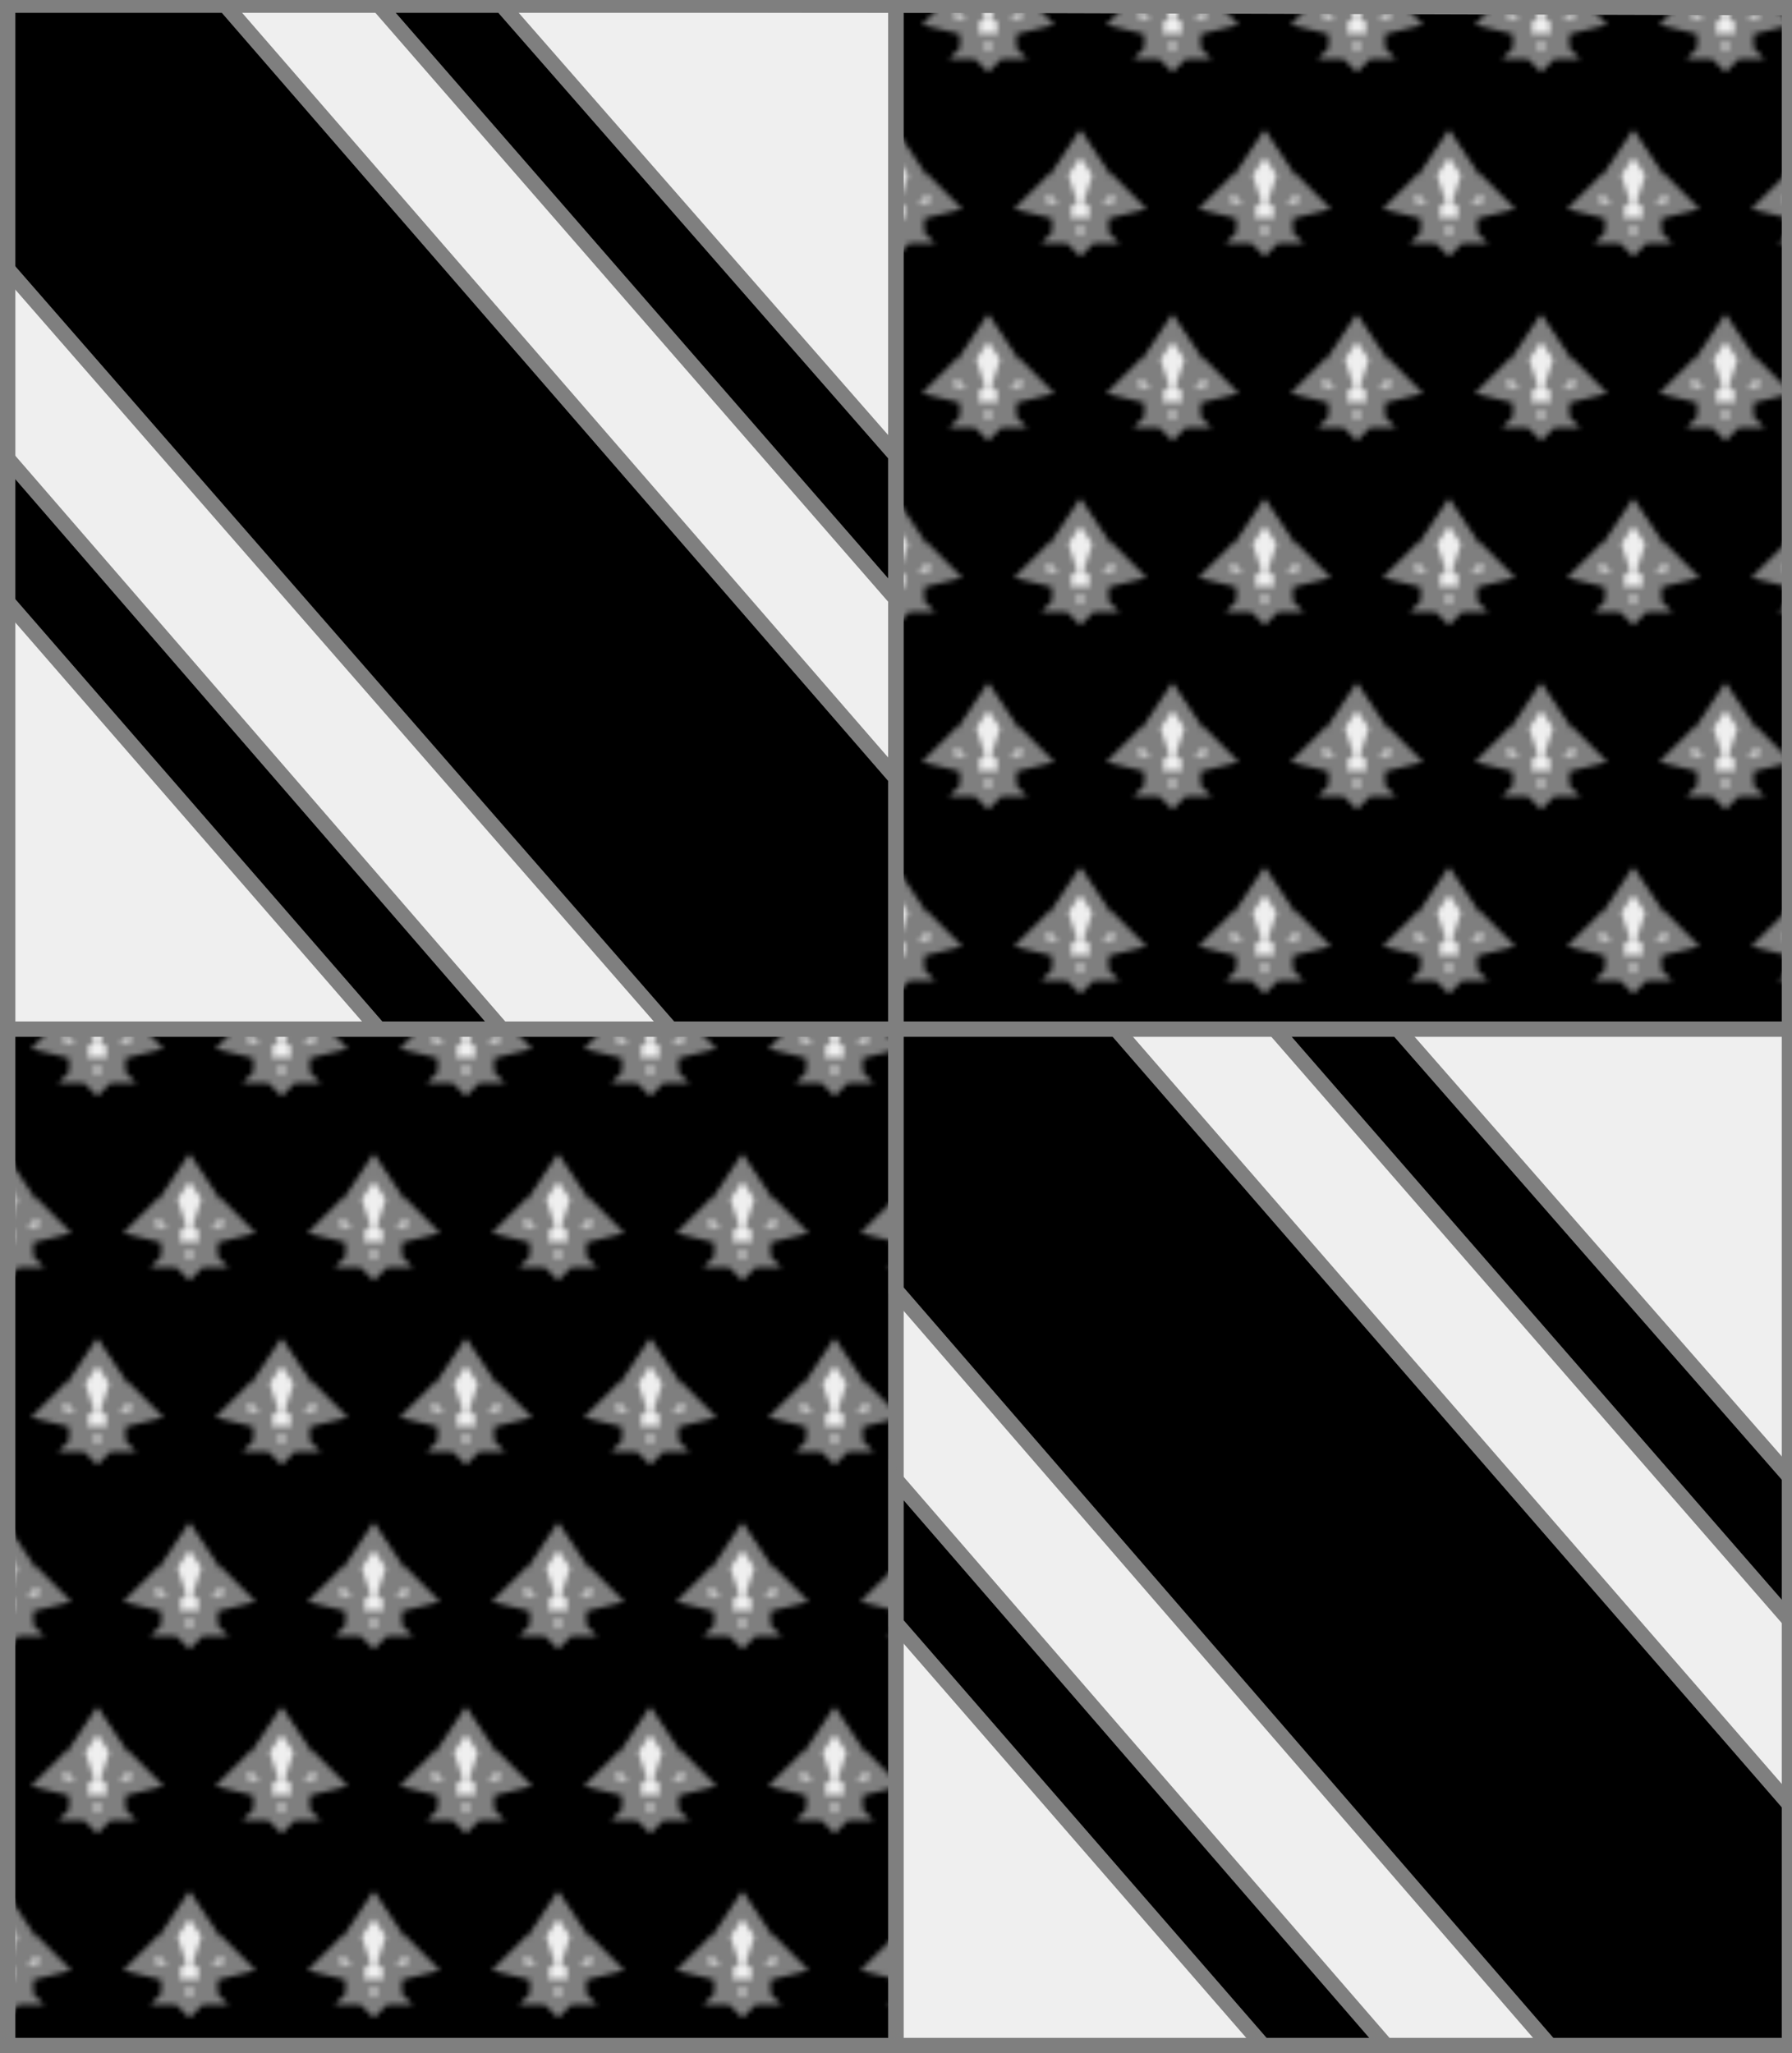 <?xml version="1.0" encoding="utf-8"?>
<!DOCTYPE svg PUBLIC "-//W3C//DTD SVG 20010904//EN"
                     "http://www.w3.org/TR/2001/REC-SVG-20010904/DTD/svg10.dtd">
<!-- (ecartele ((1 4) (argent (accompagne (bande sable) (2 (cotice sable)))))
             ((2 3) (seme sable (fleurdelys argent)))) -->
<svg width="350" height="401"
     xml:lang="fr" xmlns="http://www.w3.org/2000/svg"
     xmlns:xlink="http://www.w3.org/1999/xlink">
<g>
<g>
<polygon points="1,1 175,1 175,201 1,201 " fill="#efefef"/>
<polygon points="1,1 175,1 175,201 1,201 " stroke="#7f7f7f" stroke-width="3" fill-opacity="0.0"/>
</g>
<g>
<g>
<polygon points="1,1 44,1 175,152 175,201 131,201 1,52 " fill="#000000"/>
<polygon points="1,1 44,1 175,152 175,201 131,201 1,52 " stroke="#7f7f7f" stroke-width="3" fill-opacity="0.0"/>
</g>
<g>
<polygon points="74,1 98,1 175,89 175,117 " fill="#000000"/>
<polygon points="74,1 98,1 175,89 175,117 " stroke="#7f7f7f" stroke-width="3" fill-opacity="0.0"/>
</g>
<g>
<polygon points="1,89 98,201 74,201 1,117 " fill="#000000"/>
<polygon points="1,89 98,201 74,201 1,117 " stroke="#7f7f7f" stroke-width="3" fill-opacity="0.0"/>
</g>
</g>
</g>
<g>
<g>
<polygon points="175,1 350,1 350,201 175,201 " fill="#000000"/>
<polygon points="175,1 350,1 350,201 175,201 " stroke="#7f7f7f" stroke-width="3" fill-opacity="0.0"/>
</g>
<g>
<defs>
<g id="id2">
<polygon points="175,1 350,1 350,201 175,201 "/>
</g>
<g id="id3">
<polygon points="175,1 350,1 350,201 175,201 " stroke="#7f7f7f" stroke-width="3" fill-opacity="0.0"/>
</g>
<pattern id="id4" patternUnits="userSpaceOnUse" x="157" y="19" width="36" height="72">
<g id="id1">
<polygon points="18,9 22,15 20,21 24,17 28,21 20,23 22,23 22,25 20,25 22,27 20,27 18,29 16,27 14,27 16,25 14,25 14,23 16,23 8,21 12,17 16,21 14,15 " fill="#efefef"/>
<polygon points="18,9 22,15 20,21 24,17 28,21 20,23 22,23 22,25 20,25 22,27 20,27 18,29 16,27 14,27 16,25 14,25 14,23 16,23 8,21 12,17 16,21 14,15 " fill="none" stroke="#7f7f7f" stroke-width="3"/>
</g>
<use xlink:href="#id1" transform="translate(-18,36)"/>
<use xlink:href="#id1" transform="translate(18,36)"/>
</pattern>
</defs>
<use xlink:href="#id2" fill="#000000"/>
<use xlink:href="#id2" fill="url(#id4)"/>
<use xlink:href="#id3"/>
</g>
</g>
<g>
<g>
<polygon points="1,201 175,201 175,401 1,401 " fill="#000000"/>
<polygon points="1,201 175,201 175,401 1,401 " stroke="#7f7f7f" stroke-width="3" fill-opacity="0.0"/>
</g>
<g>
<defs>
<g id="id6">
<polygon points="1,201 175,201 175,401 1,401 "/>
</g>
<g id="id7">
<polygon points="1,201 175,201 175,401 1,401 " stroke="#7f7f7f" stroke-width="3" fill-opacity="0.0"/>
</g>
<pattern id="id8" patternUnits="userSpaceOnUse" x="-17" y="219" width="36" height="72">
<g id="id5">
<polygon points="18,9 22,15 20,21 24,17 28,21 20,23 22,23 22,25 20,25 22,27 20,27 18,29 16,27 14,27 16,25 14,25 14,23 16,23 8,21 12,17 16,21 14,15 " fill="#efefef"/>
<polygon points="18,9 22,15 20,21 24,17 28,21 20,23 22,23 22,25 20,25 22,27 20,27 18,29 16,27 14,27 16,25 14,25 14,23 16,23 8,21 12,17 16,21 14,15 " fill="none" stroke="#7f7f7f" stroke-width="3"/>
</g>
<use xlink:href="#id5" transform="translate(-18,36)"/>
<use xlink:href="#id5" transform="translate(18,36)"/>
</pattern>
</defs>
<use xlink:href="#id6" fill="#000000"/>
<use xlink:href="#id6" fill="url(#id8)"/>
<use xlink:href="#id7"/>
</g>
</g>
<g>
<g>
<polygon points="175,201 350,201 350,400 175,401 " fill="#efefef"/>
<polygon points="175,201 350,201 350,400 175,401 " stroke="#7f7f7f" stroke-width="3" fill-opacity="0.0"/>
</g>
<g>
<g>
<polygon points="175,201 218,201 350,353 350,400 304,401 175,252 " fill="#000000"/>
<polygon points="175,201 218,201 350,353 350,400 304,401 175,252 " stroke="#7f7f7f" stroke-width="3" fill-opacity="0.0"/>
</g>
<g>
<polygon points="249,201 273,201 350,289 350,317 " fill="#000000"/>
<polygon points="249,201 273,201 350,289 350,317 " stroke="#7f7f7f" stroke-width="3" fill-opacity="0.0"/>
</g>
<g>
<polygon points="175,289 272,401 248,401 175,317 " fill="#000000"/>
<polygon points="175,289 272,401 248,401 175,317 " stroke="#7f7f7f" stroke-width="3" fill-opacity="0.0"/>
</g>
</g>
</g>
<polygon points="1,0 350,1 350,400 1,400 " stroke="#7f7f7f" stroke-width="4" fill-opacity="0.0"/>
</svg>
